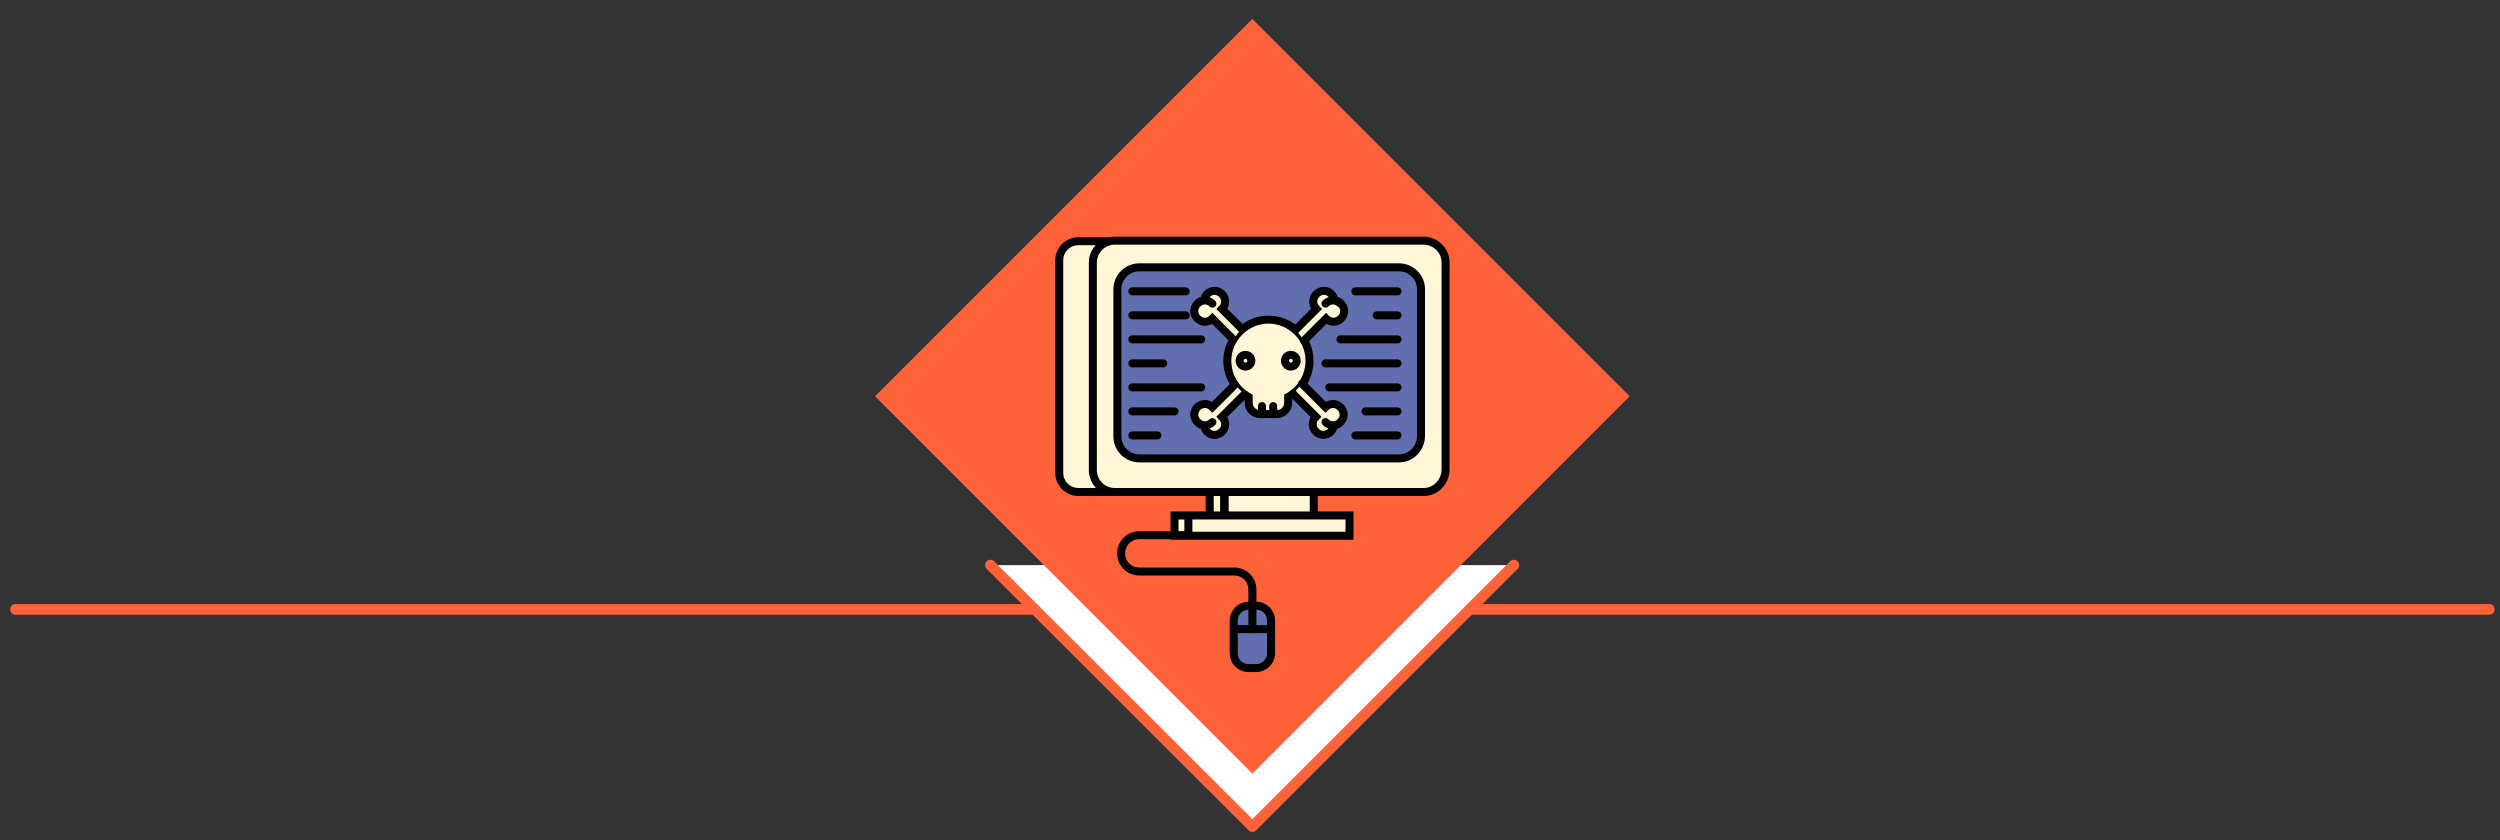 <svg id="Layer_1" xmlns="http://www.w3.org/2000/svg" viewBox="0 0 468.5 157.5"><rect x="0" y="0" width="468.5" height="157.5" fill="#333333" stroke="none"/><style>.st0{fill:#fff;stroke:#ff6138;stroke-width:2;stroke-linecap:round;stroke-linejoin:round;stroke-miterlimit:10}.st1{fill:#ff6138}.st2{fill:none;stroke:#ff6138;stroke-width:2;stroke-linecap:round;stroke-linejoin:round;stroke-miterlimit:10}.st3,.st4,.st5{fill:#fff7d7;stroke:#000;stroke-width:1.5;stroke-miterlimit:10}.st4,.st5{fill:#626faf}.st5{fill:#fff7d7}.st5,.st6{stroke-linecap:round}.st6,.st7,.st8{fill:none;stroke:#000;stroke-width:1.5;stroke-miterlimit:10}.st8{stroke-linecap:round;stroke-linejoin:round}</style><path class="st0" d="M283.7 105.9l-49 49-49.1-49"/><path transform="rotate(134.999 234.683 74.227)" class="st1" d="M184.7 24.2h100v100h-100z"/><path class="st2" d="M275.5 114.2h191M2.9 114.2h191"/><path class="st3" d="M208.7 92.2h-6.6c-2 0-3.6-1.6-3.6-3.6V48.8c0-2 1.6-3.6 3.6-3.6h6.6"/><path class="st3" d="M266.8 92.2h-57.9c-2.2 0-4.1-1.8-4.1-4.1V49.2c0-2.2 1.8-4.1 4.1-4.1h57.9c2.2 0 4.1 1.8 4.1 4.1v38.9c-.1 2.3-1.9 4.1-4.1 4.1z"/><path class="st4" d="M262.2 85.9h-48.7c-2.2 0-4.1-1.8-4.1-4.1V54.2c0-2.2 1.8-4.1 4.1-4.1h48.7c2.2 0 4.1 1.8 4.1 4.1v27.6c-.1 2.3-1.9 4.1-4.1 4.1z"/><path class="st3" d="M229.5 92.2h16.7v4.5h-16.7zM226.7 92.2h2.7v4.5h-2.7z"/><path class="st3" d="M222.7 96.6h30.2v3.8h-30.2zM220.1 96.6h2.6v3.8h-2.6zM245.4 67.6c0-4.3-3.5-7.7-7.7-7.7s-7.7 3.5-7.7 7.7c0 2.9 1.6 5.5 4 6.8v1.1c0 1.2 1 2.1 2.1 2.1h3.2c1.2 0 2.1-1 2.1-2.1v-1.1c2.4-1.3 4-3.9 4-6.8z"/><circle class="st3" cx="233.4" cy="67.6" r="1.1"/><circle class="st3" cx="241.9" cy="67.6" r="1.1"/><path class="st5" d="M236.5 77.6v-1.5M238.6 77.6v-1.5M232.7 61.6l-3.7-3.7c.8-.8.8-2 0-2.8-.8-.8-2-.8-2.8 0-.3.3-.5.8-.6 1.2-.4 0-.9.2-1.2.6-.8.8-.8 2 0 2.8.8.8 2 .8 2.8 0l3.9 3.9M224.4 56.9c.8-.8 2-.8 2.8 0M242.8 61.8l3.9-3.9c-.8-.8-.8-2 0-2.8.8-.8 2-.8 2.8 0 .3.3.5.8.6 1.2.4 0 .9.2 1.2.6.8.8.8 2 0 2.8-.8.8-2 .8-2.8 0l-4.1 4.1M251.2 56.9c-.8-.8-2-.8-2.8 0M233.2 73.9l-4.2 4.2c.8.8.8 2 0 2.8-.8.8-2 .8-2.8 0-.3-.3-.5-.8-.6-1.2-.4 0-.9-.2-1.2-.6-.8-.8-.8-2 0-2.8.8-.8 2-.8 2.8 0l4.2-4.2M224.4 79.1c.8.8 2 .8 2.8 0M242.3 73.8l4.3 4.3c-.8.8-.8 2 0 2.8.8.8 2 .8 2.8 0 .3-.3.5-.8.6-1.2.4 0 .9-.2 1.2-.6.8-.8.8-2 0-2.8-.8-.8-2-.8-2.8 0l-4.4-4.4M251.2 79.1c-.8.8-2 .8-2.8 0"/><path class="st6" d="M212.2 54.6h10M212.2 59.1h10M212.2 63.6h12.9M212.2 68.1h5.8M212.2 72.6h12.9M212.2 77.1h7.9M212.2 81.6h4.7M261.9 81.6H254M261.9 77.1h-6M261.9 72.6h-12.8M261.9 68.1h-13.5M261.9 63.6h-10.7M261.9 59.1H258M261.9 54.6H254"/><path class="st4" d="M231.2 122.4v-6.1c0-1.6 1.3-2.8 2.8-2.8h1.4c1.6 0 2.8 1.3 2.8 2.8v6.1c0 1.6-1.3 2.8-2.8 2.8H234c-1.6 0-2.8-1.2-2.8-2.8z"/><path class="st7" d="M238.3 117.9H231"/><path class="st8" d="M234.7 117.9v-7.4c0-1.9-1.5-3.4-3.4-3.4h-17.8c-1.9 0-3.4-1.5-3.4-3.4s1.5-3.4 3.4-3.4h8.9"/></svg>